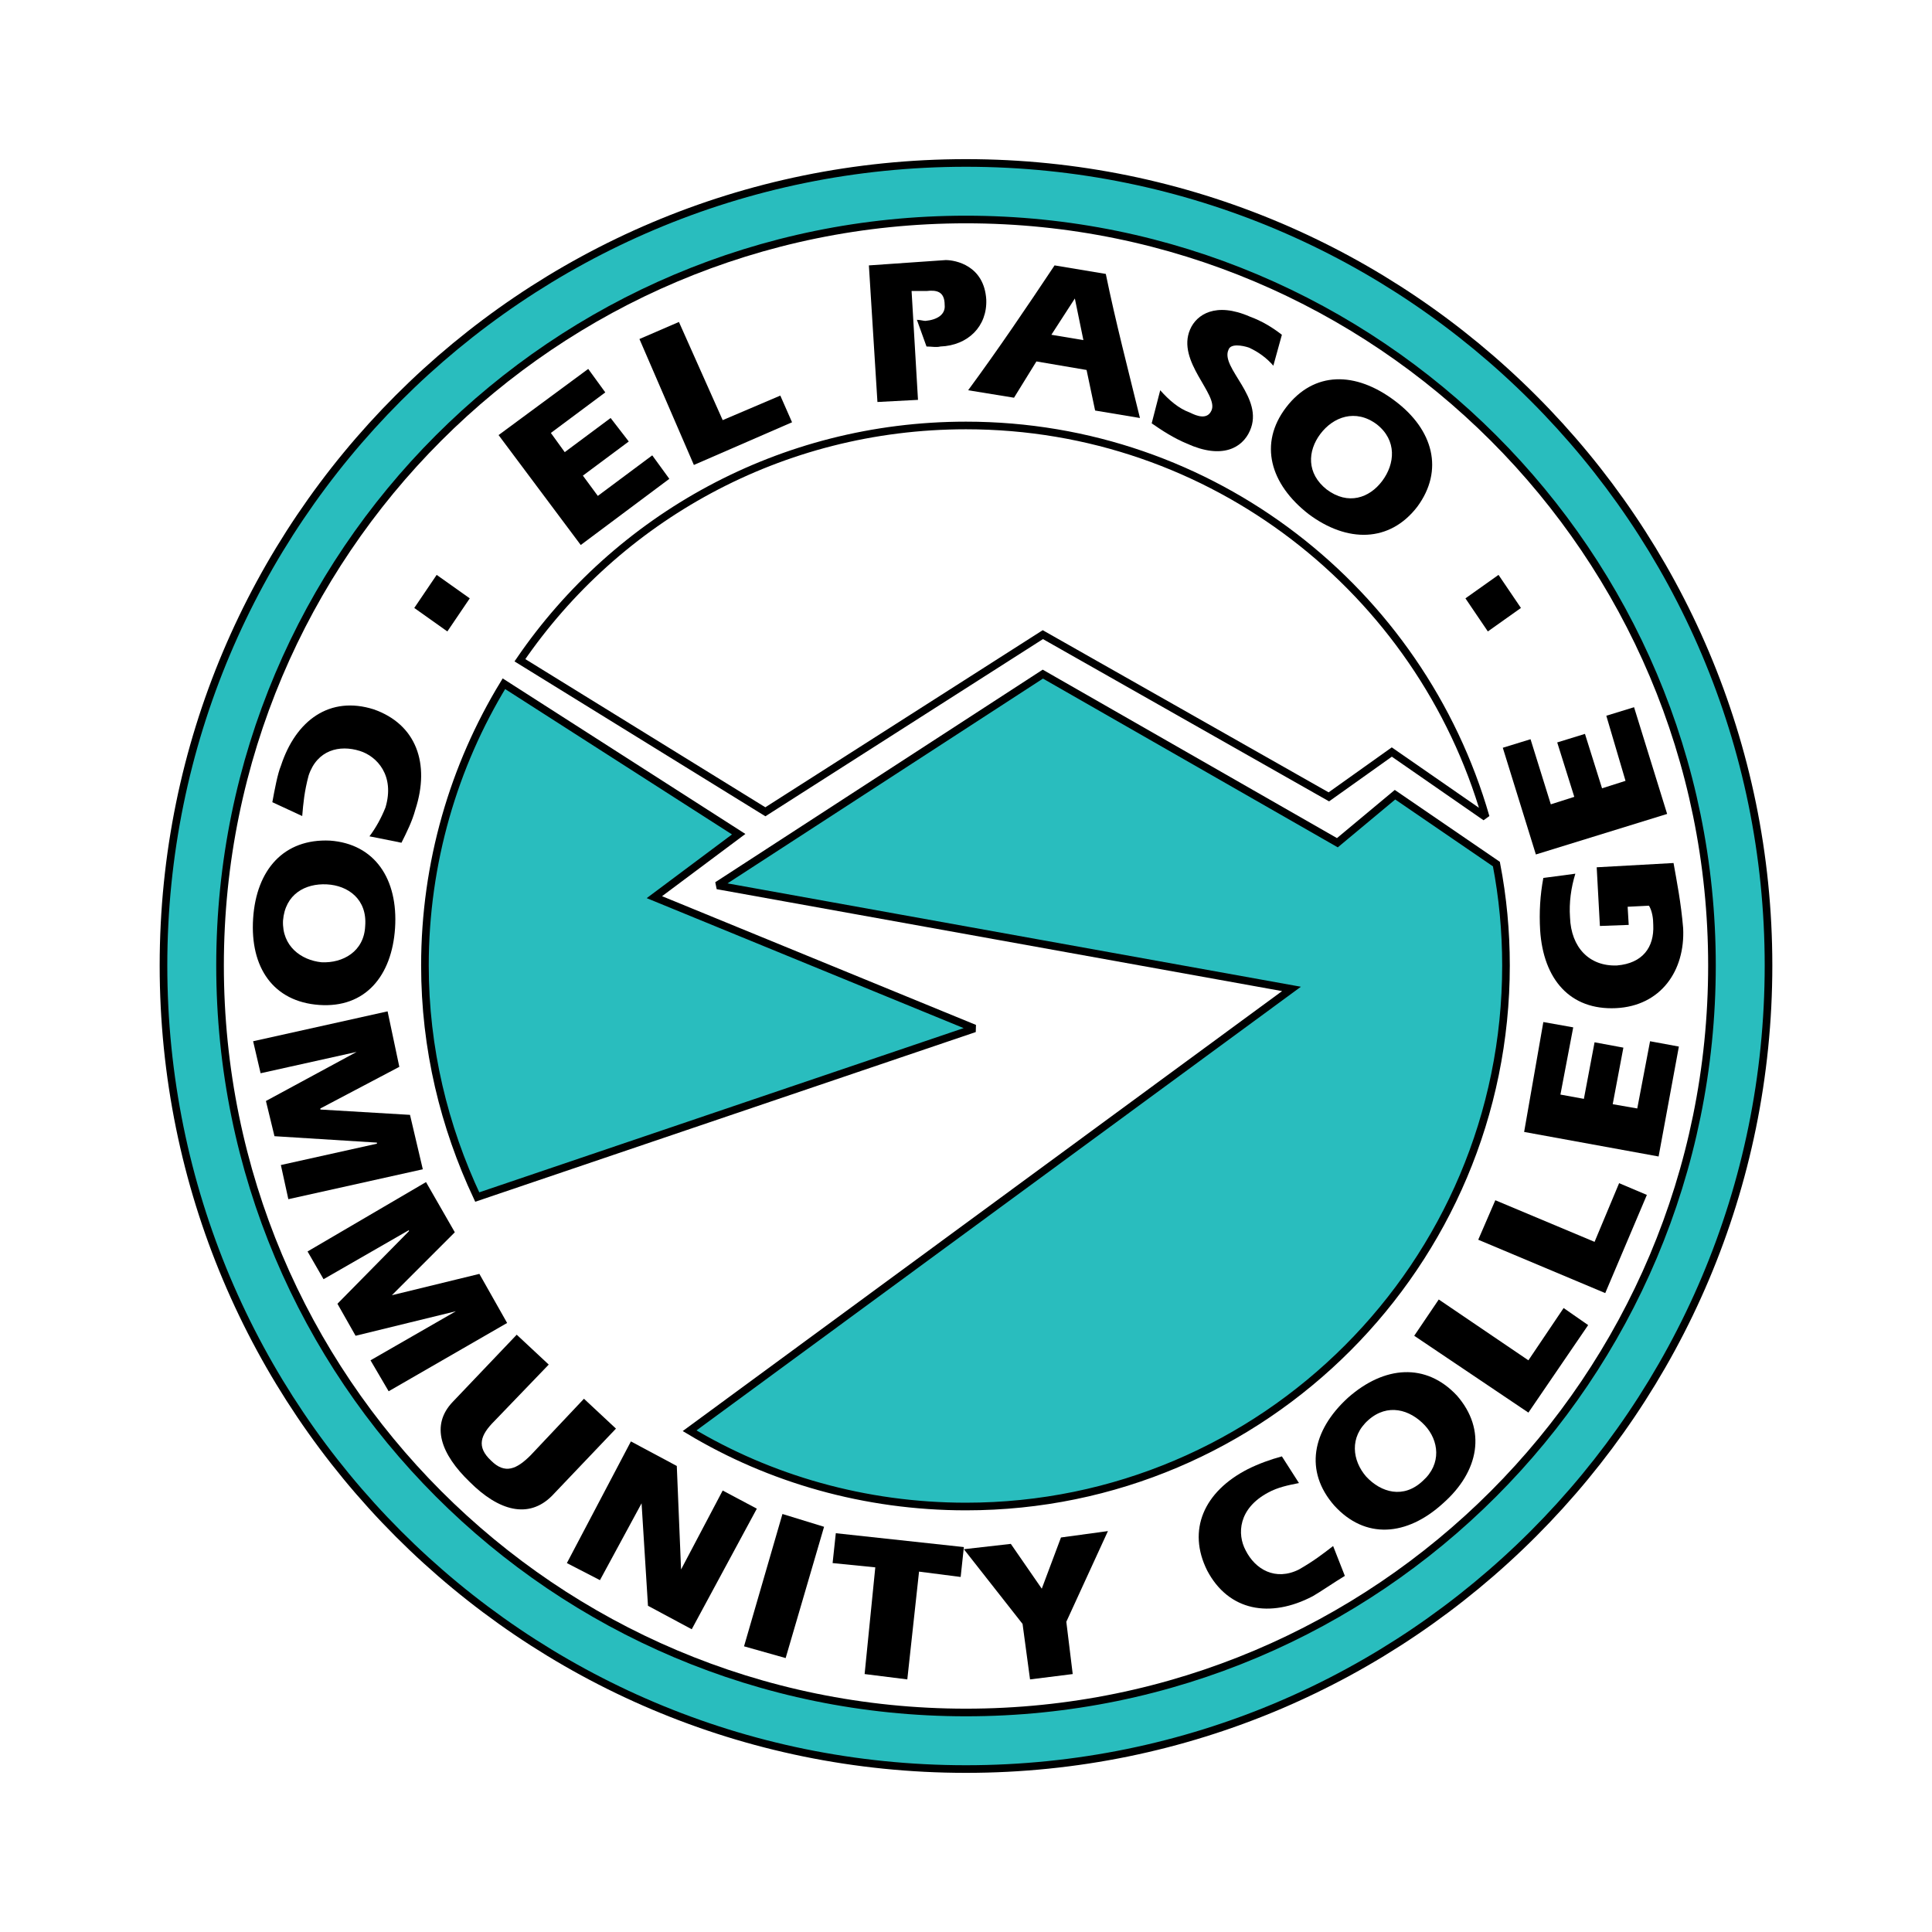 <?xml version="1.0" encoding="utf-8"?>
<!-- Generator: Adobe Illustrator 13.0.0, SVG Export Plug-In . SVG Version: 6.00 Build 14948)  -->
<!DOCTYPE svg PUBLIC "-//W3C//DTD SVG 1.0//EN" "http://www.w3.org/TR/2001/REC-SVG-20010904/DTD/svg10.dtd">
<svg version="1.0" id="Layer_1" xmlns="http://www.w3.org/2000/svg" xmlns:xlink="http://www.w3.org/1999/xlink" x="0px" y="0px"
	 width="192.756px" height="192.756px" viewBox="0 0 192.756 192.756" enable-background="new 0 0 192.756 192.756"
	 xml:space="preserve">
<g>
	<polygon fill-rule="evenodd" clip-rule="evenodd" fill="#FFFFFF" points="0,0 192.756,0 192.756,192.756 0,192.756 0,0 	"/>
	
		<path fill-rule="evenodd" clip-rule="evenodd" fill="#29BDBE" stroke="#000000" stroke-width="0.761" stroke-miterlimit="2.613" d="
		M96.378,176.498c44.187,0,80.067-35.881,80.067-80.173c0-44.186-35.881-80.067-80.067-80.067
		c-44.292,0-80.067,35.881-80.067,80.067C16.311,140.617,52.085,176.498,96.378,176.498L96.378,176.498z"/>
	
		<path fill-rule="evenodd" clip-rule="evenodd" fill="#FFFFFF" stroke="#000000" stroke-width="0.761" stroke-miterlimit="2.613" d="
		M96.378,170.855c41.099,0,74.425-33.326,74.425-74.531c0-41.099-33.326-74.424-74.425-74.424
		c-41.098,0-74.424,33.326-74.424,74.424C21.954,137.529,55.28,170.855,96.378,170.855L96.378,170.855z"/>
	
		<path fill-rule="evenodd" clip-rule="evenodd" fill="#29BDBE" stroke="#000000" stroke-width="0.761" stroke-linecap="square" stroke-miterlimit="2.613" d="
		M50.275,68.216c-5.004,8.199-7.879,17.888-7.879,28.109c0,8.304,1.917,16.078,5.217,23.105l49.616-16.822L65.288,89.51l8.411-6.282
		L50.275,68.216L50.275,68.216z"/>
	
		<path fill-rule="evenodd" clip-rule="evenodd" fill="#29BDBE" stroke="#000000" stroke-width="0.761" stroke-linecap="square" stroke-miterlimit="2.613" d="
		M149.295,86.209c0.639,3.301,0.958,6.708,0.958,10.115c0,29.812-24.169,53.982-53.875,53.982c-10.115,0-19.591-2.77-27.576-7.561
		l60.05-44.08L71.57,88.339l32.474-21.082l29.387,16.822l5.749-4.791L149.295,86.209L149.295,86.209z"/>
	
		<path fill-rule="evenodd" clip-rule="evenodd" fill="#FFFFFF" stroke="#000000" stroke-width="0.761" stroke-linecap="square" stroke-miterlimit="2.613" d="
		M148.23,81.525c-6.495-22.573-27.258-39.076-51.853-39.076c-18.526,0-34.816,9.263-44.505,23.424l24.489,15.119l27.683-17.674
		l28.535,16.184l6.281-4.472L148.23,81.525L148.23,81.525z"/>
	<polygon fill-rule="evenodd" clip-rule="evenodd" points="60.922,41.704 62.732,44.047 58.154,47.454 59.645,49.477 65.075,45.431 
		66.779,47.773 57.941,54.375 49.743,43.408 58.687,36.807 60.39,39.149 54.96,43.195 56.344,45.111 60.922,41.704 	"/>
	<polygon fill-rule="evenodd" clip-rule="evenodd" points="63.797,33.825 67.737,32.122 72.103,41.917 77.852,39.468 79.023,42.13 
		69.228,46.389 63.797,33.825 	"/>
	<path fill-rule="evenodd" clip-rule="evenodd" d="M86.689,26.479l7.666-0.532c0.958,0,3.832,0.532,4.045,3.939
		c0.107,2.662-1.81,4.579-4.578,4.685c-0.426,0.106-0.852,0-1.384,0l-0.958-2.662c0.319,0,0.639,0.106,0.852,0.106
		c1.171-0.106,2.023-0.639,1.917-1.597c0-1.384-0.852-1.491-1.81-1.384h-1.49l0.639,10.86l-4.046,0.213L86.689,26.479L86.689,26.479
		z"/>
	<path fill-rule="evenodd" clip-rule="evenodd" d="M96.591,38.936c2.981-4.046,5.856-8.305,8.624-12.458l5.111,0.852
		c0.958,4.685,2.235,9.583,3.407,14.374l-4.473-0.745l-0.852-4.046l-5.004-0.852l-2.236,3.62L96.591,38.936L96.591,38.936z"/>
	<polygon fill-rule="evenodd" clip-rule="evenodd" fill="#FFFFFF" points="108.09,33.932 107.238,29.78 107.238,29.78 104.896,33.4 
		108.09,33.932 	"/>
	<path fill-rule="evenodd" clip-rule="evenodd" d="M115.756,38.936c0.853,0.958,1.81,1.81,2.981,2.236
		c0.639,0.32,1.703,0.746,2.13-0.213c0.745-1.597-3.515-4.897-2.13-8.092c0.639-1.491,2.556-2.769,5.963-1.278
		c1.171,0.426,2.235,1.065,3.193,1.811l-0.852,3.087c-0.639-0.746-1.49-1.384-2.449-1.811c-0.639-0.212-1.81-0.425-2.022,0.213
		c-0.852,1.81,3.62,4.791,2.13,8.092c-0.746,1.704-2.769,2.875-6.282,1.278c-1.278-0.532-2.449-1.278-3.514-2.023L115.756,38.936
		L115.756,38.936z"/>
	<path fill-rule="evenodd" clip-rule="evenodd" d="M128.319,40.64c2.769-3.62,6.921-3.62,10.86-0.639
		c3.833,2.875,4.898,6.921,2.236,10.541c-2.769,3.62-7.027,3.62-10.86,0.745C126.723,48.306,125.552,44.26,128.319,40.64
		L128.319,40.64z"/>
	<path fill-rule="evenodd" clip-rule="evenodd" fill="#FFFFFF" d="M131.727,43.301c-1.277,1.704-1.384,3.939,0.64,5.537
		c2.129,1.597,4.259,0.852,5.536-0.852c1.277-1.704,1.49-4.046-0.532-5.643C135.24,40.746,133.005,41.598,131.727,43.301
		L131.727,43.301z"/>
	<path fill-rule="evenodd" clip-rule="evenodd" d="M27.171,80.035c0.213-1.171,0.532-2.875,0.852-3.62
		c1.491-4.579,4.898-7.027,9.263-5.643c4.259,1.49,5.643,5.43,4.152,10.008c-0.319,1.171-0.852,2.236-1.384,3.3l-3.194-0.639
		c0.639-0.852,1.171-1.81,1.597-2.875c0.958-3.194-0.852-5.111-2.555-5.644c-2.023-0.639-4.259-0.106-5.111,2.449
		c-0.426,1.597-0.533,2.768-0.639,4.046L27.171,80.035L27.171,80.035z"/>
	<path fill-rule="evenodd" clip-rule="evenodd" d="M32.92,83.868c4.472,0.319,6.814,3.833,6.495,8.73
		c-0.319,4.791-2.981,7.986-7.56,7.666c-4.578-0.318-6.92-3.726-6.601-8.624C25.574,86.742,28.342,83.655,32.92,83.868L32.92,83.868
		z"/>
	<path fill-rule="evenodd" clip-rule="evenodd" fill="#FFFFFF" d="M32.601,88.233c-2.129-0.107-4.152,0.958-4.365,3.62
		c-0.107,2.555,1.81,3.939,3.833,4.152c2.13,0.106,4.259-1.064,4.366-3.621C36.647,89.723,34.73,88.339,32.601,88.233L32.601,88.233
		z"/>
	<polygon fill-rule="evenodd" clip-rule="evenodd" points="39.841,106.439 31.962,110.592 31.962,110.699 40.906,111.23 
		42.184,116.66 28.768,119.643 28.022,116.234 37.605,114.105 37.605,113.998 27.384,113.359 26.532,109.846 35.582,104.949 
		35.582,104.949 26,107.078 25.254,103.885 38.67,100.902 39.841,106.439 	"/>
	<polygon fill-rule="evenodd" clip-rule="evenodd" points="45.377,122.943 39.096,129.225 39.096,129.225 47.827,127.096 
		50.595,131.992 38.776,138.807 36.966,135.719 45.484,130.822 45.484,130.822 35.476,133.27 33.666,130.076 40.799,122.836 
		40.799,122.73 32.281,127.627 30.685,124.859 42.503,117.938 45.377,122.943 	"/>
	<path fill-rule="evenodd" clip-rule="evenodd" d="M54.747,136.145l-5.43,5.645c-1.384,1.383-1.81,2.555-0.319,3.939
		c1.384,1.383,2.555,0.852,3.94-0.533l5.323-5.643l3.194,2.98l-6.388,6.709c-2.343,2.342-5.324,1.49-8.199-1.385
		c-2.875-2.768-3.939-5.643-1.704-7.986l6.388-6.707L54.747,136.145L54.747,136.145z"/>
	<polygon fill-rule="evenodd" clip-rule="evenodd" points="62.946,143.811 67.524,146.26 67.95,156.588 67.95,156.588 
		72.103,148.709 75.509,150.52 69.015,162.551 64.649,160.209 64.01,149.986 64.01,149.986 59.858,157.652 56.557,155.949 
		62.946,143.811 	"/>
	<polygon fill-rule="evenodd" clip-rule="evenodd" points="78.065,151.051 82.217,152.328 78.384,165.426 74.232,164.254 
		78.065,151.051 	"/>
	<polygon fill-rule="evenodd" clip-rule="evenodd" points="83.389,152.969 96.165,154.352 95.846,157.334 91.693,156.801 
		90.522,167.555 86.263,167.021 87.328,156.375 83.069,155.949 83.389,152.969 	"/>
	<polygon fill-rule="evenodd" clip-rule="evenodd" points="102.021,162.018 96.165,154.564 100.85,154.033 103.938,158.504 
		105.854,153.395 110.539,152.756 106.387,161.805 107.025,167.021 102.767,167.555 102.021,162.018 	"/>
	<path fill-rule="evenodd" clip-rule="evenodd" d="M134.176,157.227c-1.064,0.639-2.449,1.598-3.194,2.023
		c-4.259,2.236-8.411,1.49-10.541-2.557c-2.022-4.045-0.319-7.879,4.047-10.113c1.064-0.533,2.235-0.959,3.406-1.277l1.704,2.662
		c-1.065,0.211-2.13,0.424-3.088,0.957c-2.981,1.598-3.088,4.152-2.236,5.75c0.959,1.916,2.981,3.088,5.324,1.916
		c1.49-0.852,2.449-1.598,3.407-2.342L134.176,157.227L134.176,157.227z"/>
	<path fill-rule="evenodd" clip-rule="evenodd" d="M133.111,150.199c-2.981-3.406-2.236-7.453,1.384-10.754
		c3.62-3.193,7.772-3.514,10.86-0.213c2.981,3.408,2.236,7.561-1.384,10.754C140.352,153.287,136.199,153.607,133.111,150.199
		L133.111,150.199z"/>
	<path fill-rule="evenodd" clip-rule="evenodd" fill="#FFFFFF" d="M136.306,147.324c1.49,1.598,3.727,2.236,5.643,0.426
		c1.917-1.703,1.597-4.045,0.213-5.535c-1.49-1.598-3.727-2.236-5.644-0.533C134.602,143.385,134.921,145.729,136.306,147.324
		L136.306,147.324z"/>
	<polygon fill-rule="evenodd" clip-rule="evenodd" points="141.097,133.27 143.545,129.65 152.489,135.719 156.003,130.502 
		158.451,132.205 152.489,140.936 141.097,133.27 	"/>
	<polygon fill-rule="evenodd" clip-rule="evenodd" points="147.484,123.688 149.188,119.748 159.09,123.9 161.539,118.045 
		164.308,119.217 160.155,129.012 147.484,123.688 	"/>
	<polygon fill-rule="evenodd" clip-rule="evenodd" points="159.09,103.99 161.965,104.523 160.9,110.166 163.35,110.592 
		164.627,103.885 167.502,104.416 165.479,115.383 152.063,112.934 153.979,101.969 156.961,102.5 155.684,109.207 158.025,109.633 
		159.09,103.99 	"/>
	<path fill-rule="evenodd" clip-rule="evenodd" d="M159.303,86.529l7.666-0.426c0.32,1.81,0.746,3.939,0.959,6.494
		c0.213,4.259-2.236,7.773-6.708,7.986c-4.578,0.213-7.24-2.875-7.56-7.773c-0.106-1.81,0-3.514,0.319-5.217l3.194-0.426
		c-0.426,1.384-0.639,2.875-0.532,4.366c0.106,2.981,1.916,4.897,4.685,4.791c2.556-0.213,3.727-1.81,3.62-4.046
		c0-0.639-0.106-1.384-0.426-1.917l-2.13,0.106l0.107,1.811l-2.875,0.106L159.303,86.529L159.303,86.529z"/>
	<polygon fill-rule="evenodd" clip-rule="evenodd" points="155.364,74.072 158.132,73.22 159.836,78.65 162.178,77.905 
		160.262,71.41 163.03,70.559 166.33,81.206 153.234,85.251 149.934,74.604 152.702,73.752 154.725,80.248 157.067,79.502 
		155.364,74.072 	"/>
	<polygon fill-rule="evenodd" clip-rule="evenodd" points="41.332,60.656 43.567,57.356 46.868,59.698 44.632,62.999 41.332,60.656 
			"/>
	<polygon fill-rule="evenodd" clip-rule="evenodd" points="148.443,62.999 146.207,59.698 149.508,57.356 151.744,60.656 
		148.443,62.999 	"/>
</g>
</svg>
